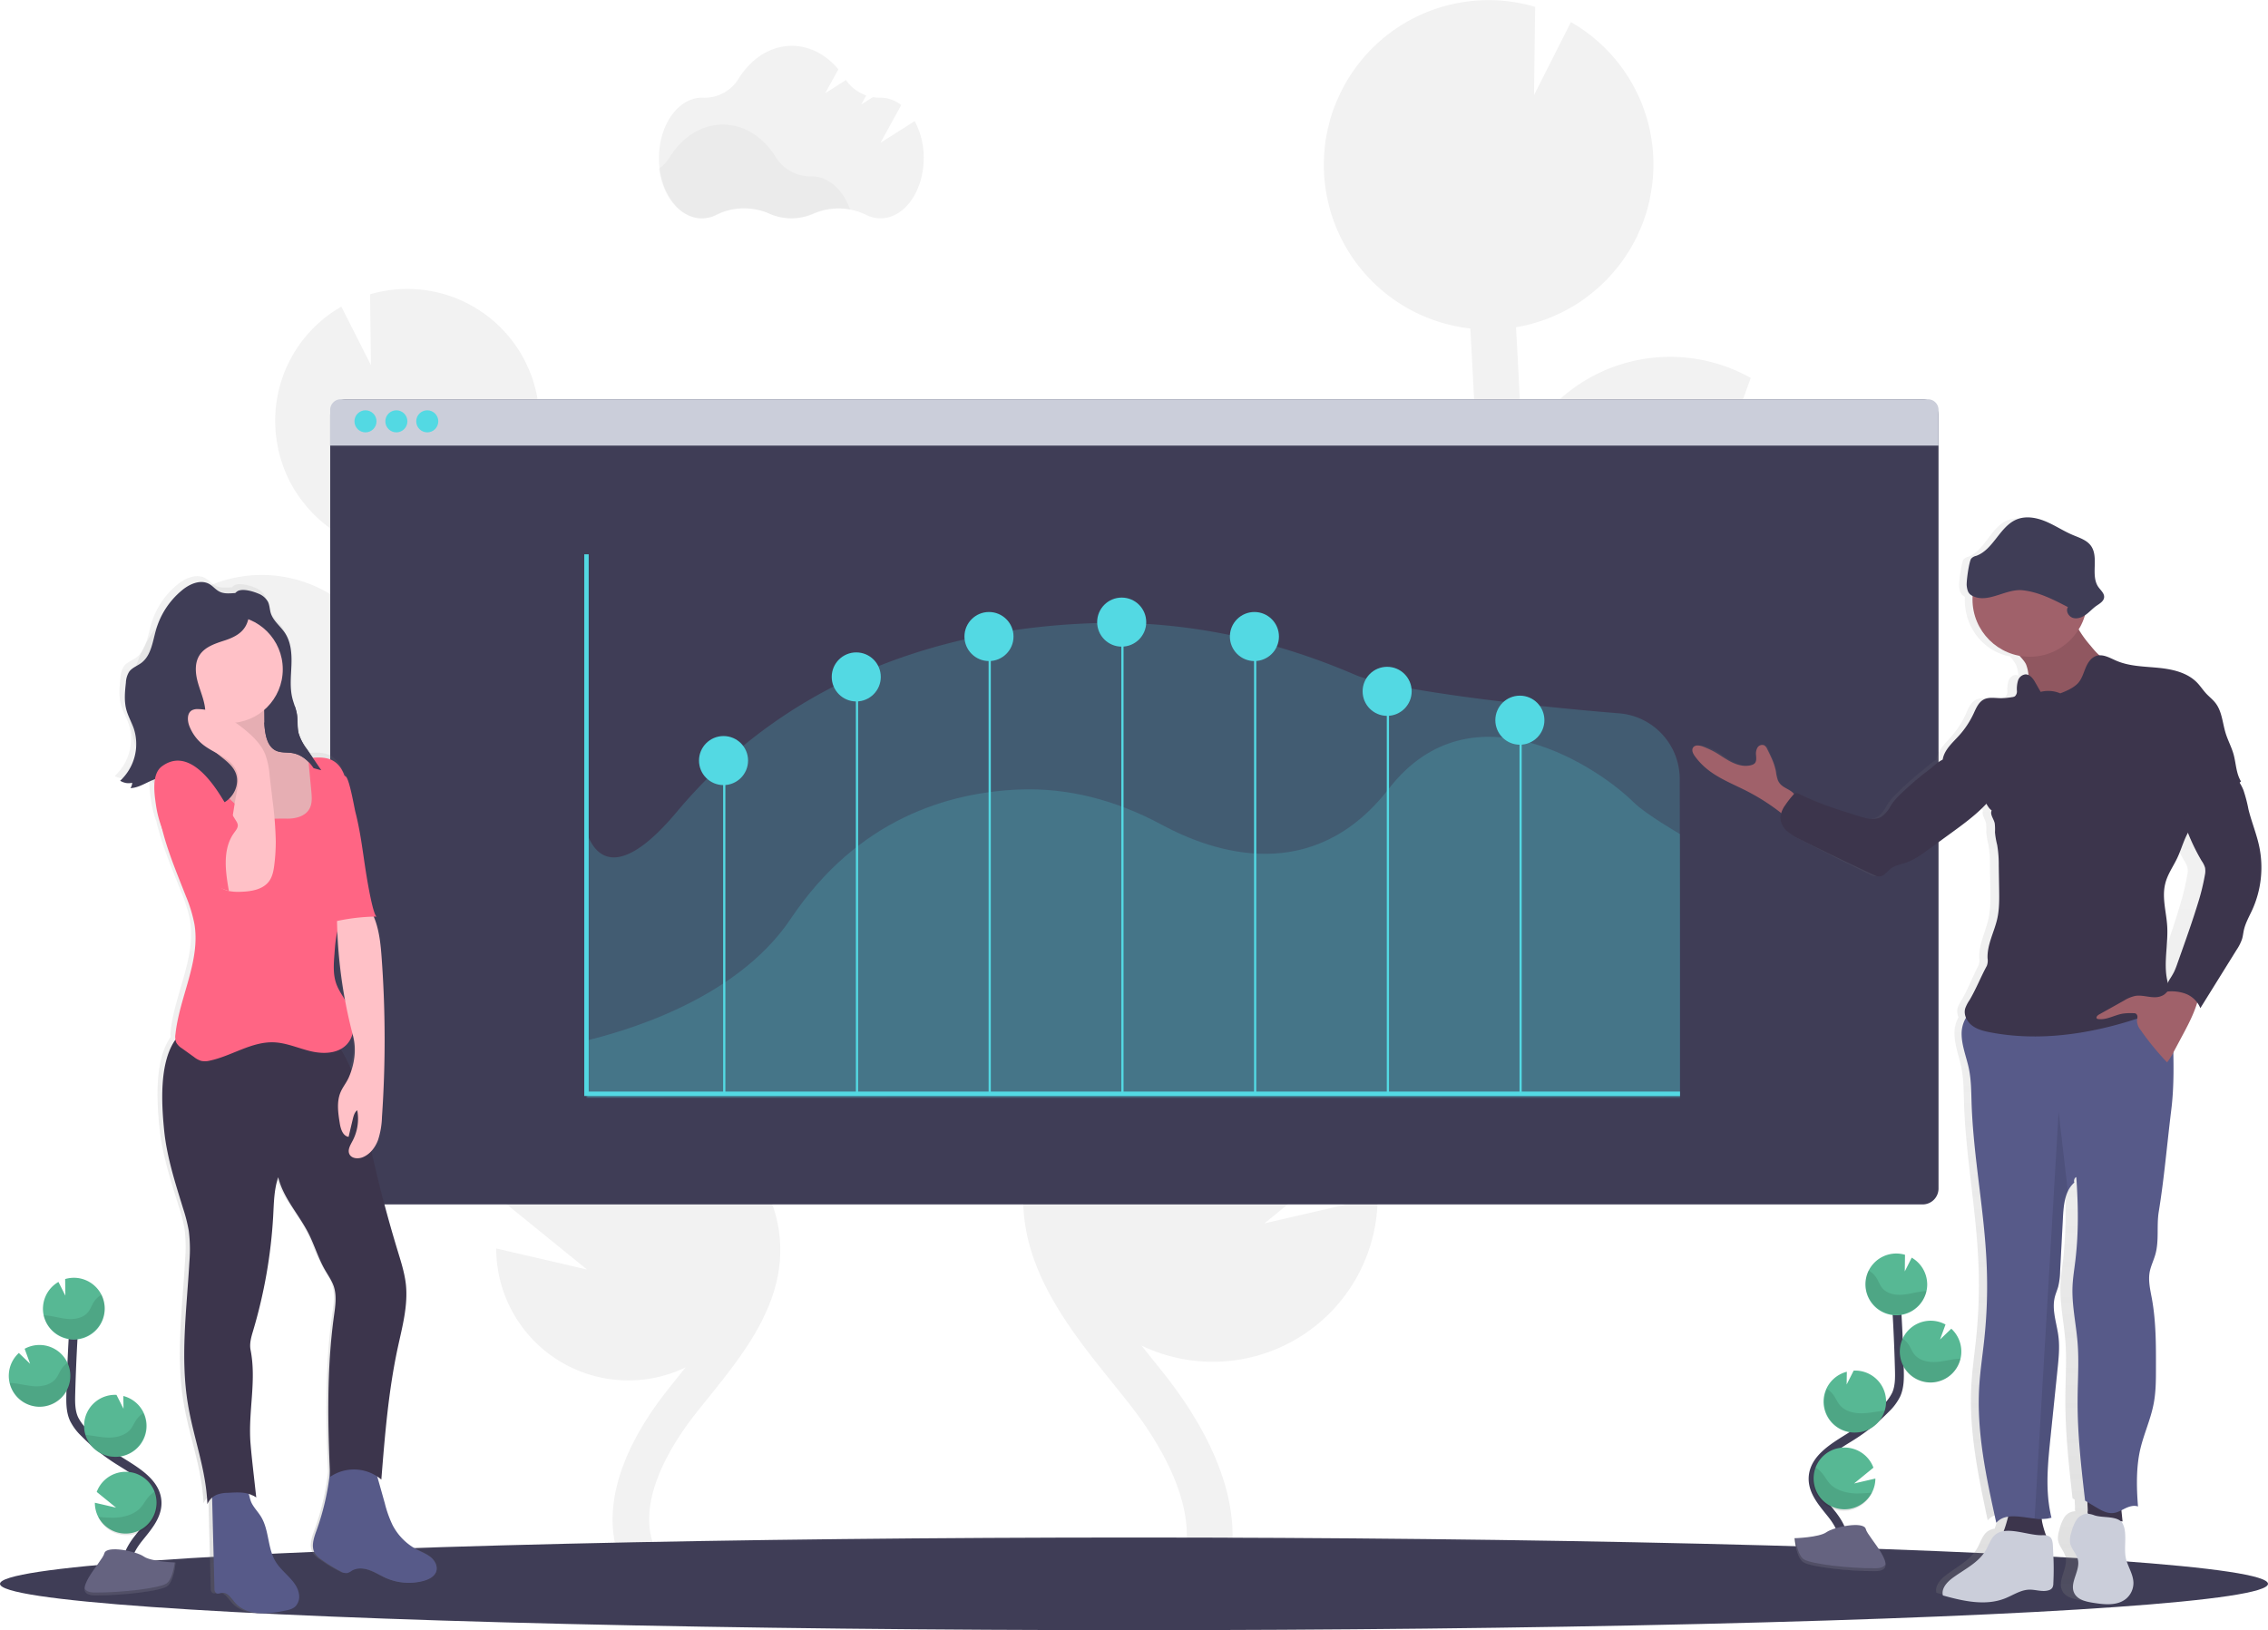 <svg id="fb8df35c-97a2-484c-ac16-3c830d03619c" data-name="Layer 1" xmlns="http://www.w3.org/2000/svg" xmlns:xlink="http://www.w3.org/1999/xlink" width="1028" height="739" viewBox="0 0 1028 739"><defs><linearGradient id="abc71e73-d4d0-48d8-8443-969b5fcd59ae" x1="210.01" y1="811.87" x2="210.01" y2="341.61" gradientTransform="matrix(-1, 0, 0, 1, 421, 0)" gradientUnits="userSpaceOnUse"><stop offset="0" stop-color="gray" stop-opacity="0.25"/><stop offset="0.54" stop-color="gray" stop-opacity="0.12"/><stop offset="1" stop-color="gray" stop-opacity="0.1"/></linearGradient><linearGradient id="bdd0ebe0-6a5f-4260-a4c1-52643e5fb488" x1="978.5" y1="806.5" x2="978.5" y2="315.5" gradientTransform="matrix(1, 0, 0, 1, 0, 0)" xlink:href="#abc71e73-d4d0-48d8-8443-969b5fcd59ae"/></defs><title>growth analytics</title><path d="M500.59,135.41l-15.52,9.85,9.42-17.14a15.35,15.35,0,0,0-9.38-3.35h-.25a18.09,18.09,0,0,1-3.22-.23l-5.26,3.33,2.25-4.1a18.72,18.72,0,0,1-9.2-7l-9.41,6L466,111.94c-5.5-6.6-12.92-10.66-21.09-10.66-9.79,0-18.51,5.83-24.14,14.9a18,18,0,0,1-16,8.6h-.52c-10.81,0-19.57,12.26-19.57,27.37s8.76,27.37,19.57,27.37a14.71,14.71,0,0,0,6.81-1.7c7.05-3.67,16.31-3.74,23.69-.47a24.71,24.71,0,0,0,20.14,0,28.27,28.27,0,0,1,23.47.45,14.72,14.72,0,0,0,6.75,1.67c10.81,0,19.57-12.25,19.57-27.37A34.77,34.77,0,0,0,500.59,135.41Z" transform="translate(-86 -80.5)" fill="#f2f2f2"/><path d="M471.34,175.46a28.9,28.9,0,0,0-16.77,1.83,24.69,24.69,0,0,1-20.13,0,28.25,28.25,0,0,0-23.69.46,14.6,14.6,0,0,1-6.81,1.71c-9.61,0-17.59-9.67-19.26-22.43a18.43,18.43,0,0,0,4.8-5.18c5.63-9.07,14.35-14.89,24.14-14.89s18.41,5.75,24,14.73a18.52,18.52,0,0,0,15.95,8.76h.25C461.5,160.4,468.12,166.53,471.34,175.46Z" transform="translate(-86 -80.5)" opacity="0.03"/><path d="M368.13,561.77l-6.29-3.91c-.6-.37-1.19-.77-1.79-1.15a59.86,59.86,0,0,0,6.05-116.62l.31,24.66-13.55-26.83h-.17a59.87,59.87,0,0,0-62.58,57c-.06,1.15,0,2.27,0,3.4-4.71-5.38-9-11.15-11.83-17.47-5.73-12.79-5.84-27.28-5.39-44.9.9-34.9,2.41-70.08,4.37-105.14a59.85,59.85,0,0,0,53.16-56.64c.08-1.83.05-3.63,0-5.43,0-.45,0-.89-.07-1.34-.12-1.74-.28-3.46-.55-5.16,0-.28-.1-.55-.15-.82-.24-1.44-.54-2.86-.88-4.26-.13-.53-.26-1.05-.4-1.57-.42-1.53-.88-3-1.42-4.52-.18-.49-.39-1-.58-1.46-.42-1.09-.88-2.17-1.37-3.23-.26-.56-.51-1.12-.78-1.67-.08-.14-.13-.29-.21-.43l0,0a59.84,59.84,0,0,0-70.28-30.36l.4,32.1-13.4-26.52A59.57,59.57,0,0,0,212.12,284h-.06c.09.43.22.84.32,1.26.19.79.39,1.57.61,2.35.28,1,.6,2,.93,3,.25.74.49,1.47.77,2.2.41,1.06.87,2.09,1.33,3.12.27.6.51,1.22.8,1.81q1.14,2.32,2.48,4.53c.31.52.66,1,1,1.51.64,1,1.28,2,2,2.93.43.59.89,1.16,1.34,1.73.66.83,1.33,1.65,2,2.44.49.57,1,1.12,1.51,1.66.74.78,1.49,1.53,2.27,2.26.52.49,1,1,1.57,1.46.88.79,1.8,1.53,2.73,2.26.47.37.93.75,1.41,1.11,1.42,1,2.88,2,4.39,3,.28.17.59.31.87.48,1.27.74,2.55,1.45,3.87,2.09.57.28,1.15.53,1.73.79,1.08.48,2.17.95,3.29,1.38l2,.7c1.1.37,2.22.72,3.35,1,.66.18,1.33.37,2,.53,1.22.29,2.47.53,3.73.75l.24.05q-1.23,22.19-2.2,44.39a59.83,59.83,0,0,0-83.07-26l10.58,29-21.77-20.9a59.66,59.66,0,0,0-19.34,41.34,58.5,58.5,0,0,0,1.52,16.49A59.84,59.84,0,0,0,256.36,431c0,1.5-.1,3-.14,4.51-.4,15.54-.9,34.88,6.85,52.15,5.25,11.7,13.69,21.21,22,29.73,5.43,5.54,11.06,10.91,16.83,16.1a60.09,60.09,0,0,0,21.62,18c9.48,7.3,19.3,14.17,29.45,20.51l6.34,3.94c5.7,3.53,11.54,7.16,17.26,10.93-1-.1-2-.21-3-.26a59.89,59.89,0,0,0-58.94,39L352.05,656l-41.14-9.54a59.89,59.89,0,0,0,85.82,53.92L394,703.83q-2.76,3.43-5.45,6.82c-24.34,30.83-31.11,60.09-19.06,82.4l14.66-7.91C372.37,763.42,390,735.62,401.57,721q2.64-3.33,5.36-6.7c15.55-19.32,33.17-41.22,32.74-68.08C439,605.71,399.71,581.35,368.13,561.77Z" transform="translate(-86 -80.5)" fill="#f2f2f2"/><path d="M639.07,517.51l7.84-4.88c.75-.47,1.48-1,2.23-1.44a74.69,74.69,0,0,1-61.95-70.11,74,74,0,0,1,6.45-34,74.8,74.8,0,0,1,48-41.38l-.39,30.77L658.12,363l.2,0a74.7,74.7,0,0,1,78.09,71.13c.07,1.43,0,2.83,0,4.24,5.89-6.71,11.23-13.91,14.76-21.79,7.16-16,7.3-34,6.73-56-1.12-43.55-3-87.43-5.45-131.17a74.66,74.66,0,0,1-66.32-70.67c-.1-2.28-.07-4.53,0-6.77q0-.84.09-1.68c.14-2.17.35-4.32.67-6.43.05-.35.13-.69.19-1q.46-2.7,1.11-5.32c.16-.65.32-1.31.49-2,.53-1.9,1.1-3.79,1.77-5.63.22-.62.48-1.21.72-1.82.54-1.37,1.11-2.71,1.72-4,.32-.69.63-1.39,1-2.08.08-.17.16-.36.25-.53l0,0a74.6,74.6,0,0,1,87.68-37.87l-.5,40,16.72-33.08A74.27,74.27,0,0,1,833.7,171h.08c-.11.53-.28,1-.4,1.57-.24,1-.49,2-.76,2.93-.35,1.25-.75,2.47-1.16,3.69-.31.92-.61,1.84-1,2.75-.51,1.32-1.08,2.61-1.66,3.89-.34.75-.64,1.52-1,2.26-1,1.93-2,3.82-3.09,5.65-.38.65-.82,1.26-1.23,1.89-.8,1.24-1.61,2.46-2.48,3.65-.54.74-1.11,1.44-1.67,2.16-.82,1-1.65,2.06-2.53,3.05q-.92,1-1.89,2.07c-.91,1-1.86,1.9-2.82,2.82-.65.61-1.29,1.23-2,1.82-1.11,1-2.25,1.9-3.42,2.81-.58.46-1.15.95-1.75,1.39-1.77,1.3-3.59,2.54-5.48,3.69-.35.21-.73.39-1.09.6q-2.35,1.4-4.82,2.61c-.71.35-1.44.65-2.16,1-1.35.61-2.71,1.19-4.1,1.72-.82.31-1.64.6-2.46.88-1.38.47-2.77.89-4.18,1.28-.83.23-1.66.46-2.51.67-1.53.36-3.08.66-4.65.93l-.31.06q1.56,27.69,2.75,55.39a74.62,74.62,0,0,1,103.64-32.4L866.44,288l27.15-26.07a74.4,74.4,0,0,1,24.13,51.57A72.94,72.94,0,0,1,915.83,334a74.66,74.66,0,0,1-137.32,20.34c0,1.87.13,3.76.18,5.63.5,19.39,1.12,43.52-8.54,65.06-6.55,14.61-17.09,26.46-27.51,37.09q-10.17,10.38-21,20.09a74.94,74.94,0,0,1-27,22.43c-11.83,9.11-24.08,17.68-36.74,25.6L650,535.17c-7.11,4.4-14.39,8.93-21.54,13.63,1.26-.12,2.5-.26,3.78-.32a74.72,74.72,0,0,1,73.53,48.62l-46.66,38,51.33-11.89a74.73,74.73,0,0,1-107.08,67.26c1.16,1.44,2.31,2.88,3.47,4.31,2.29,2.85,4.58,5.69,6.81,8.51,30.36,38.45,38.81,75,23.77,102.8l-18.28-9.87c14.63-27.1-7.38-61.78-21.81-80-2.19-2.77-4.43-5.56-6.68-8.36-19.4-24.1-41.39-51.42-40.85-84.93C550.62,572.32,599.66,541.93,639.07,517.51Z" transform="translate(-86 -80.5)" fill="#f2f2f2"/><path d="M964.66,268.71V619.29a7.21,7.21,0,0,1-7.21,7.21H242.86a7.2,7.2,0,0,1-7.2-7.21V268.71a7.2,7.2,0,0,1,7.2-7.21H957.45A7.21,7.21,0,0,1,964.66,268.71Z" transform="translate(-86 -80.5)" fill="#3f3d56"/><path d="M964.66,266.31V282.5h-729V266.31a4.81,4.81,0,0,1,4.81-4.81H959.85A4.81,4.81,0,0,1,964.66,266.31Z" transform="translate(-86 -80.5)" fill="#cbceda"/><circle cx="165.66" cy="191" r="5" fill="#53d9e3"/><circle cx="179.66" cy="191" r="5" fill="#53d9e3"/><circle cx="193.66" cy="191" r="5" fill="#53d9e3"/><path d="M847.48,517.47v60.18l-495.2.27-.45-120.3c5.23,15.41,18.14,18.18,40.87-9,55.55-66.34,131.06-83.8,189.51-85.63,40-1.26,79.91,7,118,23.41,15.82,6.83,78.34,14.18,119.6,17.46a29.9,29.9,0,0,1,27.55,29.74Z" transform="translate(-86 -80.5)" fill="#53d9e3" opacity="0.2"/><path d="M847.48,458.62v119.6H351.83v-26C366,548.65,419,534.92,444.41,497c30.4-45.4,71.72-57.34,103.69-58.59,21.91-.87,43.72,4.76,64.54,16,23.42,12.64,68.57,27.89,102.87-16.38,37.94-48.95,96.22-8.61,111,6.22C831.79,449.49,847.48,458.62,847.48,458.62Z" transform="translate(-86 -80.5)" fill="#53d9e3" opacity="0.2"/><polyline points="265.83 251.28 265.83 495.84 761.48 495.84" fill="none" stroke="#53d9e3" stroke-miterlimit="10" stroke-width="2"/><line x1="328.28" y1="495.84" x2="328.28" y2="346.75" fill="none" stroke="#53d9e3" stroke-miterlimit="10"/><line x1="388.44" y1="495.84" x2="388.44" y2="306.87" fill="none" stroke="#53d9e3" stroke-miterlimit="10"/><line x1="448.6" y1="495.84" x2="448.6" y2="287.9" fill="none" stroke="#53d9e3" stroke-miterlimit="10"/><line x1="508.76" y1="495.84" x2="508.76" y2="282.02" fill="none" stroke="#53d9e3" stroke-miterlimit="10"/><line x1="568.92" y1="495.84" x2="568.92" y2="288.56" fill="none" stroke="#53d9e3" stroke-miterlimit="10"/><line x1="629.08" y1="495.84" x2="629.08" y2="312.75" fill="none" stroke="#53d9e3" stroke-miterlimit="10"/><line x1="689.24" y1="495.84" x2="689.24" y2="325.17" fill="none" stroke="#53d9e3" stroke-miterlimit="10"/><circle cx="327.95" cy="344.79" r="11.12" fill="#53d9e3"/><circle cx="388.11" cy="306.87" r="11.12" fill="#53d9e3"/><circle cx="448.27" cy="288.56" r="11.12" fill="#53d9e3"/><circle cx="508.42" cy="282.02" r="11.12" fill="#53d9e3"/><circle cx="568.58" cy="288.56" r="11.12" fill="#53d9e3"/><circle cx="628.74" cy="313.4" r="11.12" fill="#53d9e3"/><circle cx="688.9" cy="326.48" r="11.12" fill="#53d9e3"/><ellipse cx="514" cy="718" rx="514" ry="21" fill="#3f3d56"/><path d="M143.54,433.22a4.67,4.67,0,0,1-.81,2.42c4-.12,7.55-2.75,11.24-4-.66,3.88,0,8.48.5,11.78a49.16,49.16,0,0,0,2.38,9.39c2.53,10.87,7.14,21.56,11.27,32a64.31,64.31,0,0,1,4,12.87c2.81,16.85-6.91,33.15-8.75,50.12a9.51,9.51,0,0,0,0,2.82,3.59,3.59,0,0,0-.44.57c-6.79,10.42-5.91,27.86-4.69,40.2s5.13,24.24,8.82,36.09a70.67,70.67,0,0,1,2.57,10,66.43,66.43,0,0,1,.28,14c-1.22,21.71-4.28,43.61-.67,65,2.63,15.59,8.37,29.77,9,45.56a7.67,7.67,0,0,1,2.2-3l1.08,41.47a2.41,2.41,0,0,0,.78,2.1c.77.49,1.77,0,2.68-.13,2.64-.32,4.33,2.55,6.08,4.54,2.63,3,6.68,4.42,10.65,4.73a46.83,46.83,0,0,0,11.9-1.08c1.83-.33,3.77-.71,5.14-2a6.37,6.37,0,0,0,1.74-5.49c-.78-6.11-7.36-9.59-10.67-14.8-3.91-6.16-3-14.41-6.82-20.64-1.31-2.13-3.12-3.93-4.29-6.14a24.5,24.5,0,0,1-1.39-4.22,12.27,12.27,0,0,1,3.34,1.59c-.36-3.24-.73-6.49-1.09-9.74l-.16-1.4c-.49-4.39-1-8.77-1.36-13.17-1.23-14.48,2.88-28.67,0-42.92-.6-3,.36-6.13,1.25-9.08A226.28,226.28,0,0,0,208.49,631c.36-6.18.35-12.14,2.33-18,2.32,9.45,9.49,16.9,14,25.57,2.78,5.4,4.51,11.3,7.54,16.56,1.46,2.56,3.24,5,4.17,7.78,1.44,4.35.68,9.07,0,13.61-3.25,23.5-2.87,47.42-1.83,71.12a112.68,112.68,0,0,1-6.21,26.55c-1.24,3.38-2.59,7.32-.67,10.37a10.69,10.69,0,0,0,3,2.8,70.6,70.6,0,0,0,8.94,5.41,4.62,4.62,0,0,0,3.13.72,7.19,7.19,0,0,0,1.9-1c2.43-1.46,5.57-1.23,8.25-.29s5.1,2.51,7.7,3.64A26.28,26.28,0,0,0,278,797.06c2.42-.67,5-1.95,5.75-4.32s-.63-4.87-2.54-6.43-4.27-2.4-6.46-3.54a26.52,26.52,0,0,1-11.23-11.21,52.07,52.07,0,0,1-3.54-9.87q-1.74-6.12-3.47-12.24a17.25,17.25,0,0,1,1.88,1.43c1.63-20.2,3.28-40.46,7.61-60.26,2.07-9.47,4.77-19.06,3.72-28.69-.55-5.06-2.13-9.95-3.63-14.82q-7-22.79-12.26-46.06a15.5,15.5,0,0,0,3-5,36.85,36.85,0,0,0,1.83-10.6,509.92,509.92,0,0,0-.2-73c-.46-6.16-1.18-12.63-3.6-18.23l1.42,0c-1.69,0-4.45-16.78-4.78-18.65-1.13-6.48-1.92-13-3.09-19.47-.57-3.15-1.21-6.3-2-9.4-.54-2.06-2.7-14.85-4.42-16.28a2.14,2.14,0,0,0-.62-.36,12.22,12.22,0,0,0-5.31-6.9c-2.77-1.56-6.07-1.61-9.3-1.36q-1.37-2-2.74-3.95a23.11,23.11,0,0,1-3.79-7.19,17.58,17.58,0,0,1-.46-3.32c0-.75-.05-1.5-.08-2.25,0-.38,0-.75,0-1.13a18.53,18.53,0,0,0-.24-2.23v0c-.1-.61-.25-1.2-.41-1.8-.07-.25-.16-.51-.24-.76-.46-1.51-1-3-1.4-4.52-1.23-4.91-.61-10.06-.42-15.12s-.14-10.42-3-14.64c-2.09-3.1-5.44-5.45-6.56-9-.53-1.69-.5-3.55-1.28-5.15a8.54,8.54,0,0,0-4.56-3.82c-2.26-1-6.8-2.32-9.23-1.15a3.59,3.59,0,0,0-1.18.94c-2.57.13-5.16.48-7.42-.65-1.74-.87-3-2.52-4.69-3.47-4-2.24-9.1,0-12.66,2.92a36.5,36.5,0,0,0-11.87,17.88c-1.58,5.41-2.22,11.73-6.75,15.14-1.88,1.41-4.3,2.19-5.67,4.08a10.39,10.39,0,0,0-1.5,5.09c-.47,4.1-.86,8.32.23,12.3.82,3,2.43,5.68,3.43,8.6A22.65,22.65,0,0,1,138,432.27,7.47,7.47,0,0,0,143.54,433.22ZM239.7,554.55a10.76,10.76,0,0,0,5.39-7.17c.11.39.2.78.3,1.17a27.77,27.77,0,0,1-.75,15.78A56.76,56.76,0,0,0,239.7,554.55Zm2-22.14a41.17,41.17,0,0,1-4.2-7.63c-1.54-4.32-1.19-9-.82-13.62a64.26,64.26,0,0,1,1.44-10.36A220.84,220.84,0,0,0,241.73,532.41Z" transform="translate(-86 -80.5)" fill="url(#abc71e73-d4d0-48d8-8443-969b5fcd59ae)"/><path d="M203,349.56a8.43,8.43,0,0,1,4.48,3.79c.76,1.59.74,3.44,1.26,5.12,1.1,3.54,4.4,5.88,6.44,9,2.78,4.19,3.11,9.53,2.92,14.55s-.79,10.15.42,15c.59,2.37,1.61,4.64,2,7.05.5,2.94.08,6,.81,8.89a22.91,22.91,0,0,0,3.73,7.14l6.51,9.52A73.79,73.79,0,0,1,223,427a15.33,15.33,0,0,0,4.64,7l-4.71-5.7a13.3,13.3,0,0,0-3.5-3.32c-1.73-1-3.77-1.14-5.71-1.53-3.74-.76-7.47-2.67-9.3-6-2.43-4.48-.88-10.1-2.23-15-1-3.58-3.46-6.53-5.16-9.84-3.84-7.47-3.61-16.29-4.81-24.62-.51-3.53-1.3-7-1.32-10.62,0-2.63.26-7.65,3-9C196.31,347.25,200.77,348.61,203,349.56Z" transform="translate(-86 -80.5)" fill="#3f3d56"/><path d="M255.42,744.21l5,17.77a51.76,51.76,0,0,0,3.48,9.81,26.11,26.11,0,0,0,11,11.15c2.15,1.13,4.48,2,6.35,3.52s3.21,4.07,2.49,6.39-3.27,3.63-5.65,4.3a25.62,25.62,0,0,1-17-1.23c-2.55-1.13-4.93-2.69-7.56-3.62s-5.73-1.17-8.11.29a7.11,7.11,0,0,1-1.87,1,4.46,4.46,0,0,1-3.08-.71,68.68,68.68,0,0,1-8.79-5.38,10.39,10.39,0,0,1-2.9-2.78c-1.9-3-.56-7,.65-10.31a113.11,113.11,0,0,0,6.23-27.49,2.89,2.89,0,0,1,.91-2.23,2.82,2.82,0,0,1,1.44-.32l21.36-1" transform="translate(-86 -80.5)" fill="#575a89"/><path d="M200.12,762c1.15,2.19,2.94,4,4.22,6.11,3.75,6.19,2.86,14.39,6.71,20.51,3.25,5.18,9.72,8.65,10.49,14.72a6.38,6.38,0,0,1-1.71,5.45c-1.35,1.25-3.26,1.62-5.06,1.94a45.22,45.22,0,0,1-11.69,1.08c-3.91-.31-7.89-1.75-10.47-4.71-1.73-2-3.38-4.83-6-4.5-.9.11-1.88.61-2.64.12a2.42,2.42,0,0,1-.76-2.08l-1.18-45.47c3.78-.41,10.33-1.91,14-.61C199.19,755.67,198.68,759.23,200.12,762Z" transform="translate(-86 -80.5)" fill="#575a89"/><path d="M237.44,551.81c9.22,11.47,11.95,26.66,14.91,41.08q5.72,27.9,14.06,55.18c1.48,4.84,3,9.7,3.57,14.73,1,9.58-1.62,19.11-3.66,28.52-4.25,19.69-5.87,39.83-7.47,59.91A19.14,19.14,0,0,0,235.63,750c-1.08-24.21-1.57-48.67,1.71-72.69.62-4.51,1.37-9.2,0-13.52-.92-2.78-2.66-5.19-4.11-7.73-3-5.24-4.68-11.1-7.41-16.47-4.39-8.62-11.44-16-13.72-25.42-1.95,5.84-1.94,11.76-2.29,17.9a227.33,227.33,0,0,1-9,51.42c-.88,2.94-1.82,6-1.23,9,2.8,14.18-1.24,28.28,0,42.68.36,4.37.85,8.73,1.33,13.09l.16,1.4,1.08,9.68c-4-2.73-8.23-2.34-13.06-2.09a14.06,14.06,0,0,0-4.78.84A7.79,7.79,0,0,0,180,762.4c-.58-15.7-6.23-29.8-8.81-45.29-3.55-21.32-.55-43.1.66-64.68a67,67,0,0,0-.28-13.95,71.82,71.82,0,0,0-2.53-10c-3.62-11.78-7.47-23.61-8.67-35.88s-2.06-29.6,4.61-40c2.06-3.2,7.13-1.76,10.33-3.84a26.05,26.05,0,0,1,8.2-3.36C201,541.34,219.56,550.27,237.44,551.81Z" transform="translate(-86 -80.5)" fill="#3c354c"/><path d="M205.87,409.47c.39,4.37,1.31,9.52,5.29,11.36,2.26,1,4.88.65,7.32,1.05,4.62.75,8.42,4.3,10.56,8.46s2.88,8.89,3.38,13.54c.62,5.83.82,12.15-2.38,17.06-2.58,4-7,6.39-11.64,7.62a32.45,32.45,0,0,1-27.11-5,60.77,60.77,0,0,1-10-9.86c-6.64-7.73-13.33-16.2-14.69-26.3-.16-1.15-.15-2.54.79-3.22a3.47,3.47,0,0,1,2.14-.42l6.37.11c1.61,0,3.43,0,4.53-1.21s1-2.75,1-4.23L181,399.94a2.66,2.66,0,0,1,.43-1.87,2.43,2.43,0,0,1,1.46-.63c3.51-.59,7.18,0,10.61-.95,3.27-.9,8.4-4.65,10.8-.8C206.3,399,205.54,405.74,205.87,409.47Z" transform="translate(-86 -80.5)" fill="#ffc1c7"/><path d="M205.87,409.47c.39,4.37,1.31,9.52,5.29,11.36,2.26,1,4.88.65,7.32,1.05,4.62.75,8.42,4.3,10.56,8.46s2.88,8.89,3.38,13.54c.62,5.83.82,12.15-2.38,17.06-2.58,4-7,6.39-11.64,7.62a32.45,32.45,0,0,1-27.11-5,60.77,60.77,0,0,1-10-9.86c-6.64-7.73-13.33-16.2-14.69-26.3-.16-1.15-.15-2.54.79-3.22a3.47,3.47,0,0,1,2.14-.42l6.37.11c1.61,0,3.43,0,4.53-1.21s1-2.75,1-4.23L181,399.94a2.66,2.66,0,0,1,.43-1.87,2.43,2.43,0,0,1,1.46-.63c3.51-.59,7.18,0,10.61-.95,3.27-.9,8.4-4.65,10.8-.8C206.3,399,205.54,405.74,205.87,409.47Z" transform="translate(-86 -80.5)" opacity="0.1"/><circle cx="103.84" cy="303.43" r="24.33" fill="#ffc1c7"/><path d="M216,451.61c3.93.07,8.37-1,10.27-4.48,1.3-2.36,1.09-5.23.84-7.91l-1.41-15c3.82-.4,7.93-.74,11.26,1.15,4.43,2.51,6,8.07,6.52,13.13.93,9.5-.58,19.09-.06,28.62.44,8,2.29,16.26-.07,23.93-1,3.2-2.66,6.15-3.74,9.32-1.35,4-1.7,8.3-2,12.53-.37,4.54-.72,9.24.8,13.54,1.27,3.6,3.75,6.63,5.52,10,2.9,5.58,3.52,13.1-.84,17.63-4,4.14-10.58,4.31-16.17,3s-11-3.81-16.7-4.05c-10.12-.43-19.14,6.14-29,8.27a9,9,0,0,1-4.05.14,10,10,0,0,1-3.26-1.78l-5.42-3.9a7.47,7.47,0,0,1-2.62-2.65,7.18,7.18,0,0,1-.34-3.8c1.82-16.88,11.37-33.08,8.61-49.83a64.35,64.35,0,0,0-3.92-12.8c-6.87-17.58-15.11-35.84-12.44-54.53.58-4.14,1.8-8.37,4.65-11.43s7.67-4.58,11.36-2.62,5,6.32,6.63,10.11a46.6,46.6,0,0,0,14.48,18.68c2.68,2.06,5.93,4.69,9.44,4.78C208,451.79,212,451.53,216,451.61Z" transform="translate(-86 -80.5)" fill="#ff6584"/><path d="M251.24,489.41c5.9,6.55,7.06,16,7.71,24.78a509.62,509.62,0,0,1,.19,72.58,37.16,37.16,0,0,1-1.79,10.55c-1.26,3.35-3.62,6.45-6.94,7.79-2.13.86-5.1.63-6.06-1.46-.88-1.91.43-4,1.42-5.9a21.41,21.41,0,0,0,2.16-13.94c-1.21.88-1.64,2.47-2,3.93L244,595.86c-2.61-.38-3.59-3.57-4-6.17-.76-4.72-1.49-9.75.4-14.14,1-2.34,2.7-4.33,3.71-6.67,2.55-5.88,3.55-12.6,1.91-18.8a220.29,220.29,0,0,1-7.16-64.2A27.36,27.36,0,0,0,251.24,489.41Z" transform="translate(-86 -80.5)" fill="#ffc1c7"/><path d="M256.81,496a89.81,89.81,0,0,0-21.52,2.84c-.93-4.58-.48-9.32,0-14l3.1-32c.23-2.37-.21-24.14,4.38-20.29,1.69,1.42,3.82,14.14,4.35,16.19.8,3.08,1.43,6.2,2,9.34,1.15,6.43,1.93,12.92,3,19.36C252.43,479.35,255.15,496,256.81,496Z" transform="translate(-86 -80.5)" fill="#ff6584"/><path d="M199.12,353a4.31,4.31,0,0,0-.5-2.19,3.67,3.67,0,0,0-2.61-1.37c-3.52-.55-7.37.87-10.54-.74-1.72-.87-2.94-2.5-4.61-3.45-4-2.23-9,0-12.45,2.91a36.27,36.27,0,0,0-11.66,17.76c-1.56,5.38-2.19,11.67-6.64,15.06-1.85,1.4-4.23,2.18-5.58,4.06a10.35,10.35,0,0,0-1.47,5c-.46,4.08-.85,8.28.22,12.24.81,3,2.39,5.64,3.38,8.54a22.69,22.69,0,0,1-6.19,23.61,7.3,7.3,0,0,0,5.45.94,4.79,4.79,0,0,1-.79,2.41c5.69-.18,10.64-5.73,16.21-4.52,4.26.92,6.63,5.31,9.8,8.3,4.09,3.84,10.44,5.45,15.57,3.17s8.25-8.76,6.07-13.94c-2.48-5.89-10.13-8.22-12.78-14-2.05-4.5-.53-9.77-1-14.7-.37-4.23-2.2-8.18-3.34-12.28s-1.51-8.78.81-12.34c2.46-3.79,7.17-5.26,11.46-6.66C197.62,367.66,199.48,362.78,199.12,353Z" transform="translate(-86 -80.5)" fill="#3f3d56"/><path d="M193.14,440.47c.69-3.4,1.38-7,.15-10.26-2.27-6-9.72-7.93-14.87-11.82a20.16,20.16,0,0,1-6.62-8.82c-.93-2.46-1.06-5.84,1.24-7.1a5.61,5.61,0,0,1,2.87-.51c8,.19,15.39,4.55,21.54,9.72,3.58,3,7,6.44,8.76,10.76a35.24,35.24,0,0,1,2,9.67L209.5,443A171.8,171.8,0,0,1,211,461.85a84.49,84.49,0,0,1-.68,10.79c-.32,2.54-.8,5.17-2.29,7.25-2.77,3.88-8.12,4.75-12.89,4.88a22.57,22.57,0,0,1-5.39-.34c-7.93-1.72-13.95-12.83-7.94-19.69,2.55-2.91,6.37-3,7.83-7C191.52,452.43,192,446,193.14,440.47Z" transform="translate(-86 -80.5)" fill="#ffc1c7"/><path d="M186.69,442.38,193,452.61a4.69,4.69,0,0,1,.77,1.76c.17,1.33-.82,2.51-1.61,3.6-5.4,7.36-4,17.5-2.4,26.48a48,48,0,0,1-33.05-38.92c-.79-5.35-2.06-14.16,2.69-17.64C170.79,419.49,181.33,433.61,186.69,442.38Z" transform="translate(-86 -80.5)" fill="#ff6584"/><path d="M218.48,421.88c-2.44-.4-5.06,0-7.32-1.05-4-1.84-4.9-7-5.29-11.36,0-.41-.05-.85-.07-1.32a36,36,0,0,1,4.63-4,22.76,22.76,0,0,1,4.73-2.09l4.42-1.55a25,25,0,0,1,1,3.59c.5,2.94.08,6,.81,8.89a22.91,22.91,0,0,0,3.73,7.14l6.51,9.52q-1.77-.42-3.51-.93C225.85,425.27,222.48,422.53,218.48,421.88Z" transform="translate(-86 -80.5)" fill="#3f3d56"/><path d="M1101,464c-1.16-5.63-3.33-11-4.64-16.58a69.07,69.07,0,0,0-2.17-8.61,20.53,20.53,0,0,0-1.73-3.52l.62-.58c-2.06-3.48-2.14-7.84-3.11-11.8-.84-3.41-2.51-6.53-3.52-9.89-1.4-4.66-1.59-9.92-4.48-13.77-1.14-1.52-2.63-2.71-3.9-4.12-1.46-1.61-2.61-3.5-4.09-5.08-4.3-4.58-10.78-6-16.91-6.66s-12.47-.65-18.12-3.2c-2.37-1.07-4.87-2.6-7.35-2.42a35.37,35.37,0,0,1-3.83-4.35,59.22,59.22,0,0,1-5.12-7.25,26.69,26.69,0,0,0,2.74-6.44l.41-.29c1.61-1.22,3-2.81,4.58-4,1.39-1,3.18-2.05,3.33-3.83s-1.46-3.14-2.46-4.61c-3.61-5.27.38-13.52-3.32-18.73-1.85-2.61-5.08-3.6-8-4.87-4-1.76-7.57-4.29-11.54-6s-8.56-2.64-12.56-1c-7.48,3.1-10.17,13.75-17.77,16.53a3.73,3.73,0,0,0-2.11,1.25c-.93,1.52-2.16,10.47-1.94,12.32.29,2.45.88,3.66,2.57,4.52,0,.52,0,1.05,0,1.58,0,12.73,8.82,23.3,20.45,25.48a17.7,17.7,0,0,1,2.82,3.93,15,15,0,0,1,1,4.75,2.88,2.88,0,0,0-1.34-.28,3.86,3.86,0,0,0-3.17,2.77,13.66,13.66,0,0,0-.49,4.52,3.07,3.07,0,0,1-.88,2.59,2.69,2.69,0,0,1-1.21.38,28.35,28.35,0,0,1-4.68.48c-2.6,0-5.39-.65-7.68.62s-3.33,4-4.43,6.47a40.06,40.06,0,0,1-6.23,9.75c-2.8,3.24-6.28,6.31-7.07,10.6a1.51,1.51,0,0,0,0,.3c-2.19,1-4.43,3.4-6,4.61A114.66,114.66,0,0,0,949,437c-2.81,2.71-6.6,6.07-8.34,9.69a13.63,13.63,0,0,1-3.48,4c-2.85,1.85-6.53.87-9.74-.17-8.9-2.87-17.85-5.77-26.15-10.16a2.05,2.05,0,0,0-1.4-.35,1.53,1.53,0,0,0-.7.46,3.3,3.3,0,0,0-.22-.3c-2.24-2.42-5.76-2.58-7-6.28a21.76,21.76,0,0,1-.73-3.59,39.35,39.35,0,0,0-3.77-10.14,3.78,3.78,0,0,0-1.24-1.66,2.29,2.29,0,0,0-3,.95,5.58,5.58,0,0,0-.64,3.43c.08,1.3.27,2.81-.63,3.74a3.06,3.06,0,0,1-1.28.72c-2.89.94-6.07.1-8.77-1.31s-5.13-3.37-7.8-4.86a40.37,40.37,0,0,0-4.36-2.06c-1.54-.64-3.68-1.06-4.54.41-.69,1.18,0,2.69.8,3.81a30.39,30.39,0,0,0,4.65,5.28c5.2,4.65,11.75,7.24,17.85,10.48a91.07,91.07,0,0,1,15,10,7.74,7.74,0,0,0-.33,1.79,8.5,8.5,0,0,0,2.78,6.27,23.57,23.57,0,0,0,5.77,3.78q15.88,8.25,32,16.07a5.52,5.52,0,0,0,2.23.72c2.18.05,3.57-2.31,5.32-3.67s4-1.74,6.11-2.45c3.75-1.29,7-3.74,10.21-6.16l10.23-7.74c5.15-3.89,10.43-8,14.75-12.8a9.22,9.22,0,0,0,2.28,3c-.84,1.87.91,3.81,1.33,5.83a23.77,23.77,0,0,1,.11,4,36.64,36.64,0,0,0,1,5.77,55.07,55.07,0,0,1,.68,9.35c0,3.49.11,7,.16,10.48.07,4.52.14,9.09-.81,13.5-1.29,6-4.45,11.7-4.2,17.86a6.88,6.88,0,0,1-.33,3.42c-2.61,5-4.67,10.51-7.48,15.43a16.9,16.9,0,0,0-2,3.86,6.55,6.55,0,0,0,.4,4.27,14.52,14.52,0,0,0-1.83,6.51c-.19,5.65,2.08,11,3.17,16.57,1,5.11,1,10.35,1.15,15.56.77,24.38,5.54,48.48,6.53,72.85a236.68,236.68,0,0,1-1,33.68c-.73,7.22-1.81,14.42-2.21,21.68-1.15,20.6,3.15,41,7.42,61.2a8,8,0,0,1,5.08-2.75c-.52,2-1.21,4.6-1.93,6.52a7.57,7.57,0,0,0-2.94,1.06c-2.49,1.59-3.34,4.85-4.79,7.49-3.17,5.75-9.4,8.7-14.51,12.65-2.45,1.89-4.92,4.78-4.15,7.85,8.85,2.57,18.49,4.85,27,1.31,3.46-1.43,6.7-3.8,10.41-3.92,2.82-.09,5.7,1.14,8.4.3a3,3,0,0,0,1.66-1.15,4,4,0,0,0,.44-2,132.83,132.83,0,0,0-.06-14.11c-.23-4,.18-7-3.07-7.56a31.65,31.65,0,0,1-1.79-6.23c0-.39-.09-.8-.14-1.21a14.88,14.88,0,0,0,2.67-.22,13,13,0,0,0,1.61-.38c-.17-.69-.32-1.39-.46-2.08-.28-1.39-.5-2.78-.68-4.17s-.31-2.8-.41-4.2c0-.71-.08-1.41-.11-2.12-.06-1.41-.08-2.82-.07-4.24s0-2.83.1-4.25.14-2.84.24-4.26c.24-3.55.59-7.1.94-10.62q1.53-15.51,3.08-31c.3-3.1.61-6.21.65-9.32a41.47,41.47,0,0,0-.26-5.57c-.53-4.48-1.94-9-2-13.42a18.14,18.14,0,0,1,.08-2.21,15.31,15.31,0,0,1,.37-2.2c.09-.4.21-.8.33-1.19.25-.79.53-1.56.78-2.35.13-.39.25-.79.36-1.19a27,27,0,0,0,.73-5.15c0-.58.07-1.16.1-1.74l1.23-24.38c.2-3.91.53-8.13,2.06-11.62a12.41,12.41,0,0,1,2.83-4.09c-.31-.83,0-2.23.86-2.45a206.49,206.49,0,0,1-.37,37.38c-.44,3.9-1.09,7.77-1.27,11.69-.38,8.64,1.53,17.19,2.2,25.81s0,17.5,0,26.25c-.07,15.05,1.59,30.05,3.24,45l1,.66c0,1.32.15,2.76.13,4a3.63,3.63,0,0,0,.13,1.28l-.42,0a6,6,0,0,0-4.7,3,19.11,19.11,0,0,0-2.13,5.5,11.45,11.45,0,0,0-.6,4.44c.38,2.85,2.8,5,3.44,7.8,1.17,5.07-3.8,10.54-1.54,15.2,1.44,3,5.07,3.83,8.24,4.35,4.84.79,10.35,1.42,14.16-1.79a9.43,9.43,0,0,0,3.25-7.24c0-3.66-2.17-6.92-3.12-10.44-1.34-4.94.66-11.58-1.45-16.14A3.87,3.87,0,0,0,1041,769l.72,0c-.17-1.67-.34-3.35-.52-5l1.68-.86c1.73-.87,3.73-1.53,5.53-.85-.67-8.59-.86-18.08,1.12-26.44,1.54-6.6,4.3-12.86,5.58-19.52,1-5.49,1.07-11.13,1.09-16.72,0-10.38,0-20.83-1.74-31-.7-4.08-1.7-8.26-.94-12.34.5-2.69,1.72-5.17,2.44-7.81,1.68-6.17.45-12.8,1.45-19.13,2.38-15.12,3.64-30.9,5.45-46.09a188.38,188.38,0,0,0,.92-25.92l0-.1,3.59-7c2.57-5,5.18-10.08,6.74-15.45a10.25,10.25,0,0,1,1.29,2.45L1091.18,511a20.71,20.71,0,0,0,2.41-5c.36-1.27.48-2.6.75-3.89.71-3.35,2.41-6.37,3.77-9.49A48.17,48.17,0,0,0,1101,464Zm-23.61,13.16a105,105,0,0,1-3,12.75c-2.08,7.18-4.49,14.24-6.9,21.31l-2.07,6a25.27,25.27,0,0,1-3.18,6.81,14.06,14.06,0,0,0-.85,1.63c-2.14-8,.18-17-.31-25.53-.37-6.45-2.37-13-.87-19.25,1-4.21,3.52-7.83,5.29-11.77,1.65-3.66,2.68-7.65,4.54-11.18,0,.07,0,.13.07.19a91.84,91.84,0,0,0,5.93,12.61,10.25,10.25,0,0,1,1.45,3A8.74,8.74,0,0,1,1077.42,477.18Z" transform="translate(-86 -80.5)" fill="url(#bdd0ebe0-6a5f-4260-a4c1-52643e5fb488)"/><path d="M891.71,433.86a20.75,20.75,0,0,1-.76-3.6c-.65-3.59-2.31-6.9-3.94-10.17a3.71,3.71,0,0,0-1.29-1.67,2.47,2.47,0,0,0-3.1.95,5.51,5.51,0,0,0-.67,3.44c.09,1.32.29,2.83-.64,3.76a3.27,3.27,0,0,1-1.35.72c-3,.95-6.33.1-9.16-1.31s-5.35-3.39-8.14-4.88a43.35,43.35,0,0,0-4.55-2.06c-1.61-.65-3.84-1.07-4.74.41-.72,1.18,0,2.69.83,3.82a30.12,30.12,0,0,0,4.86,5.29c5.42,4.67,12.27,7.27,18.64,10.52a95.92,95.92,0,0,1,19.8,13.46,4.3,4.3,0,0,0,1-2.45c.48-2.55,2.59-7.71.46-9.92C896.63,437.74,893,437.58,891.71,433.86Z" transform="translate(-86 -80.5)" fill="#a0616a"/><path d="M992,777.25a25.76,25.76,0,0,0,18.83,5.28c1.4-.17,3-.67,3.46-2a3.92,3.92,0,0,0-.26-2.4,42.67,42.67,0,0,1-2.43-7.8c-.35-2.43-.26-5.32-2.24-6.78-2.86-2.11-10.34-2-12.2,1.27C996.72,765.52,993.92,778.86,992,777.25Z" transform="translate(-86 -80.5)" fill="#3c354c"/><path d="M1032.29,765.45a1.91,1.91,0,0,0,1.63,2.38,53.55,53.55,0,0,0,14.16,2.37l-1-9.62a1.49,1.49,0,0,0-1.59-1.62c-2.76-.46-8.56-2.33-11.21-1.37C1031.3,758.67,1032.35,762.58,1032.29,765.45Z" transform="translate(-86 -80.5)" fill="#3c354c"/><path d="M1004.36,381.74a17,17,0,0,1,1.13,6.33c.25,7.75-1.08,16.12-6.48,21.68,6.06-1.81,12.87-.72,18.59-3.42,2.65-1.25,4.88-3.24,7.36-4.79,4.42-2.76,9.57-4.1,14.17-6.56s8.86-6.61,9.12-11.81c-2-2.1-5.21-2.4-7.83-3.67-2.82-1.38-4.91-3.9-6.9-6.33a50.54,50.54,0,0,1-6.14-8.71,16.91,16.91,0,0,1-2-10.3c-5.11.92-8.82,5.38-13.65,7.29-1.88.74-3.91,1.08-5.74,1.93-2.61,1.2-7.9,5.28-8,8.48C998,375.35,1003,378.66,1004.36,381.74Z" transform="translate(-86 -80.5)" fill="#a0616a"/><path d="M1004.36,381.74a17,17,0,0,1,1.13,6.33c.25,7.75-1.08,16.12-6.48,21.68,6.06-1.81,12.87-.72,18.59-3.42,2.65-1.25,4.88-3.24,7.36-4.79,4.42-2.76,9.57-4.1,14.17-6.56s8.86-6.61,9.12-11.81c-2-2.1-5.21-2.4-7.83-3.67-2.82-1.38-4.91-3.9-6.9-6.33a50.54,50.54,0,0,1-6.14-8.71,16.91,16.91,0,0,1-2-10.3c-5.11.92-8.82,5.38-13.65,7.29-1.88.74-3.91,1.08-5.74,1.93-2.61,1.2-7.9,5.28-8,8.48C998,375.35,1003,378.66,1004.36,381.74Z" transform="translate(-86 -80.5)" opacity="0.1"/><path d="M1070.15,583.7c-1.89,15.24-3.2,31.08-5.69,46.25-1,6.35.24,13-1.51,19.2-.75,2.65-2,5.14-2.55,7.83-.79,4.1.25,8.29,1,12.39,1.84,10.25,1.84,20.74,1.81,31.16,0,5.61,0,11.27-1.13,16.78-1.34,6.69-4.22,13-5.83,19.58-2.07,8.4-1.87,17.92-1.17,26.54-1.88-.68-4,0-5.78.85s-3.58,2-5.57,2.13c-2.69.25-5.22-1.17-7.54-2.55-1.78-1.05-3.33-2-5.1-3.08-1.73-15-3.46-30.06-3.39-45.17,0-8.78.69-17.58,0-26.34s-2.7-17.24-2.29-25.9c.19-3.94.86-7.82,1.31-11.73,1.48-12.66,1.28-24.8.39-37.51-.87.22-1.22,1.62-.9,2.45a12.55,12.55,0,0,0-3,4.11c-1.6,3.5-1.94,7.74-2.15,11.66l-1.29,24.47a32,32,0,0,1-.86,6.91c-.45,1.61-1.13,3.13-1.54,4.75-1.47,5.86.89,11.9,1.64,17.89.61,5,.09,10-.42,14.94l-3.21,31.12c-1.17,11.32-2.31,22.88,0,34,.15.69.3,1.39.48,2.09a14.5,14.5,0,0,1-1.68.38,21.55,21.55,0,0,1-6,0c-1.86-.19-3.74-.51-5.58-.73-4.42-.5-8.83-.69-11.76,2.65-4.46-20.22-8.94-40.75-7.75-61.42.42-7.28,1.54-14.51,2.31-21.76a226.94,226.94,0,0,0,1.08-33.79c-1-24.46-6-48.65-6.83-73.12-.17-5.22-.15-10.49-1.19-15.61-1.14-5.55-3.51-11-3.32-16.63s4.3-11.88,10-11.57c15.73.87,30.1-7.81,45.79-9.29,7.12-.68,14.36-1.69,21.41-.42s14.07,5.26,16.84,11.86c1.5,3.59,1.62,7.57,1.73,11.45C1071.23,561.6,1071.52,572.71,1070.15,583.7Z" transform="translate(-86 -80.5)" fill="#575a89"/><path d="M991.13,775.67c-2.6,1.6-3.49,4.87-5,7.52-3.31,5.77-9.81,8.73-15.15,12.69-2.56,1.91-5.14,4.8-4.33,7.89,9.24,2.57,19.3,4.86,28.21,1.31,3.61-1.44,7-3.82,10.87-3.94,2.95-.09,6,1.15,8.77.3a3,3,0,0,0,1.74-1.15,4,4,0,0,0,.46-2,126.39,126.39,0,0,0-.07-14.17c-.28-4.61.34-7.87-4.92-7.67C1005.67,776.71,996.37,772.44,991.13,775.67Z" transform="translate(-86 -80.5)" fill="#cbceda"/><path d="M1035.41,767.47a11.08,11.08,0,0,0-3.42-.77,6.35,6.35,0,0,0-4.91,3,18.48,18.48,0,0,0-2.22,5.52,11,11,0,0,0-.62,4.45c.39,2.86,2.92,5,3.59,7.82,1.21,5.09-4,10.58-1.62,15.26,1.51,3,5.3,3.84,8.61,4.36,5.06.8,10.81,1.43,14.79-1.8a9.33,9.33,0,0,0,3.4-7.25c-.06-3.68-2.27-6.95-3.27-10.49-1.39-5,.7-11.62-1.51-16.19C1046.34,767.47,1039.44,768.76,1035.41,767.47Z" transform="translate(-86 -80.5)" fill="#cbceda"/><circle cx="920.05" cy="271.73" r="25.99" fill="#a0616a"/><path d="M1019.83,394.82a13.86,13.86,0,0,0-8.87-.67l-2.37-4.13c-1-1.82-2.49-3.88-4.58-3.8a4,4,0,0,0-3.31,2.79,13.22,13.22,0,0,0-.52,4.53,3,3,0,0,1-.91,2.61,3.19,3.19,0,0,1-1.26.38,32.14,32.14,0,0,1-4.89.48c-2.72,0-5.63-.66-8,.62s-3.47,4-4.62,6.5a40.25,40.25,0,0,1-6.5,9.78c-2.93,3.25-6.56,6.33-7.39,10.63-.35,1.83,1.31,3.19,2.63,4.51,5.25,5.21,12.57,8.41,16.46,14.71.91,1.47,1.65,3.13,3.05,4.14-.87,1.89,1,3.83,1.39,5.86a22.86,22.86,0,0,1,.11,4,35.69,35.69,0,0,0,1,5.79,53.45,53.45,0,0,1,.71,9.38l.17,10.52c.07,4.54.14,9.12-.85,13.55-1.35,6-4.65,11.75-4.39,17.92a6.63,6.63,0,0,1-.34,3.44c-2.73,5-4.88,10.54-7.81,15.48a16.4,16.4,0,0,0-2,3.88c-.78,2.85.82,5.94,3.18,7.72s5.34,2.51,8.24,3.06c26.94,5.16,54.91-1.05,80.37-11.25a5.34,5.34,0,0,0,1.83-1c1.86-1.81.4-4.86-.66-7.22-4-8.79-.81-19-1.38-28.6-.38-6.47-2.48-13-.9-19.32,1-4.22,3.67-7.86,5.52-11.8,2-4.27,3.12-9,5.74-12.9a39.13,39.13,0,0,1,6.83-7.2l16.25-14.48c-2.15-3.49-2.24-7.87-3.25-11.84-.88-3.42-2.63-6.56-3.68-9.92-1.46-4.68-1.66-10-4.68-13.83-1.19-1.53-2.74-2.72-4.07-4.13-1.52-1.62-2.72-3.51-4.27-5.1-4.49-4.6-11.26-6.06-17.65-6.68s-13-.65-18.92-3.21c-2.9-1.25-6-3.14-9-2.2-2.38.74-3.91,3.07-4.88,5.38s-1.65,4.8-3.24,6.73C1026.16,392.23,1022.69,393.75,1019.83,394.82Z" transform="translate(-86 -80.5)" fill="#3c354c"/><path d="M942.5,446.7a13.94,13.94,0,0,1-3.64,4c-3,1.85-6.81.87-10.16-.17-9.29-2.89-18.64-5.79-27.31-10.2a2.16,2.16,0,0,0-1.46-.35,2,2,0,0,0-1,.72,42.51,42.51,0,0,0-3.75,4.81A11,11,0,0,0,893,450.9a8.4,8.4,0,0,0,2.89,6.29,24.93,24.93,0,0,0,6,3.79q16.59,8.28,33.4,16.13a5.91,5.91,0,0,0,2.33.72c2.28.05,3.73-2.32,5.55-3.68s4.21-1.74,6.38-2.46c3.92-1.29,7.33-3.75,10.67-6.18l10.68-7.76c9.36-6.8,19.19-14.21,23.28-25l-13-4.28c-3.9-1.29-8-3.25-12.05-4-3-.58-6.61,3.38-8.86,5.07a114.92,114.92,0,0,0-9.11,7.51C948.28,439.69,944.32,443.07,942.5,446.7Z" transform="translate(-86 -80.5)" fill="#3c354c"/><path d="M1065.55,532.07c-3.67,1.46-7.83-.74-11.72-.09a16.15,16.15,0,0,0-5.14,2.13l-11.36,6.35c-.7.38-1.46,1.31-.85,1.81a1.22,1.22,0,0,0,.59.2c3.79.49,7.33-1.82,11.1-2.46a25.72,25.72,0,0,1,5-.19,2,2,0,0,1,.81.12,1.68,1.68,0,0,1,.84,1.59c0,.64-.19,1.26-.21,1.9a7,7,0,0,0,1.65,4,122.42,122.42,0,0,0,12,14.66,25.55,25.55,0,0,0,2.86-4.52l3.74-7c3.88-7.22,7.85-14.71,8.47-22.88-2.8-.89-8-3.84-10.89-2.29S1068.88,531,1065.55,532.07Z" transform="translate(-86 -80.5)" fill="#a0616a"/><path d="M1002.76,348.08c7.32.78,14,4.24,20.55,7.64-1.12,1.76.3,4.29,2.29,4.89s4.17-.25,5.86-1.48,3.08-2.82,4.78-4c1.46-1,3.32-2.06,3.48-3.84s-1.52-3.15-2.57-4.63c-3.77-5.29.4-13.57-3.46-18.8-1.94-2.62-5.31-3.61-8.3-4.89-4.14-1.76-7.91-4.3-12.06-6.05s-8.93-2.66-13.11-1c-7.82,3.11-10.62,13.8-18.56,16.59a4,4,0,0,0-2.21,1.26c-1,1.52-2.25,10.51-2,12.36.38,3.09,1.23,4.23,4.27,5.15C988.22,353.22,995.8,347.33,1002.76,348.08Z" transform="translate(-86 -80.5)" fill="#3f3d56"/><path d="M1097.53,431a20.77,20.77,0,0,1,5.35,7.74,65.7,65.7,0,0,1,2.26,8.64c1.37,5.62,3.63,11,4.84,16.64a46.56,46.56,0,0,1-3,28.68c-1.42,3.14-3.2,6.16-3.94,9.53-.28,1.29-.41,2.63-.78,3.9a20.84,20.84,0,0,1-2.52,5l-16.4,26.39a11.73,11.73,0,0,0-7-6.64,18.72,18.72,0,0,0-9.8-.59c1.22-1.92,1.76-4.07,3-6a33.54,33.54,0,0,0,1.87-3.18,33.05,33.05,0,0,0,1.46-3.65l2.15-6.07c2.52-7.09,5-14.18,7.21-21.38a100.91,100.91,0,0,0,3.16-12.8,8.79,8.79,0,0,0,.08-3.35,10.43,10.43,0,0,0-1.52-3.06,91.3,91.3,0,0,1-6.19-12.64c-1.3-3.05-2.61-6.48-1.44-9.58a12.15,12.15,0,0,1,3.22-4.26A95.14,95.14,0,0,1,1097.53,431Z" transform="translate(-86 -80.5)" fill="#3c354c"/><path d="M1014.19,768.88l1.2-2.47c-2.3-11.1-1.16-22.66,0-34l3.21-31.12c.51-5,1-10,.42-14.94-.75-6-3.11-12-1.64-17.89.41-1.62,1.09-3.14,1.54-4.75a32,32,0,0,0,.86-6.91l1.29-24.47c.21-3.92.55-8.16,2.15-11.66V620l-4.12-35.46-10.88,184.34Z" transform="translate(-86 -80.5)" opacity="0.1"/><path d="M920.6,784.17c3-5.51-.4-12.27-4.29-17.18s-8.61-10-8.51-16.29c.15-9,9.7-14.31,17.33-19.09a84,84,0,0,0,15.56-12.51,22.8,22.8,0,0,0,4.78-6.4c1.58-3.52,1.54-7.52,1.44-11.37q-.51-19.26-1.91-38.49" transform="translate(-86 -80.5)" fill="none" stroke="#3f3d56" stroke-miterlimit="10" stroke-width="4"/><path d="M959.51,662.14a14,14,0,0,0-7-11.5l-3.14,6.22.1-7.53a14.22,14.22,0,0,0-4.63-.56,14,14,0,1,0,14.68,13.37Z" transform="translate(-86 -80.5)" fill="#57b894"/><path d="M934.48,757.13a14,14,0,1,1,.68-11.3L926.39,753l9.65-2.23A14,14,0,0,1,934.48,757.13Z" transform="translate(-86 -80.5)" fill="#57b894"/><path d="M927.55,729.88a14,14,0,0,1-4.45-27.53l-.08,5.78,3.18-6.29h0a14,14,0,0,1,14.67,13.36,13.84,13.84,0,0,1-.6,4.79A14,14,0,0,1,927.55,729.88Z" transform="translate(-86 -80.5)" fill="#57b894"/><path d="M961.62,707.21a14,14,0,1,1,6.21-26.27l-2.48,6.8,5.1-4.9a14,14,0,0,1,4.53,9.69,13.79,13.79,0,0,1-.35,3.87A14,14,0,0,1,961.62,707.21Z" transform="translate(-86 -80.5)" fill="#57b894"/><path d="M957.62,665.88c-3.24.35-6.39,1.36-9.64,1.56s-6.82-.57-8.88-3.1c-1.1-1.36-1.66-3.08-2.59-4.57a10,10,0,0,0-3.54-3.33,14,14,0,1,0,26.24,9.32Q958.42,665.79,957.62,665.88Z" transform="translate(-86 -80.5)" opacity="0.1"/><path d="M961.62,707.21a14,14,0,0,1-13.35-20,10.37,10.37,0,0,1,2.82,2.82c1,1.51,1.61,3.26,2.78,4.64,2.19,2.57,5.92,3.41,9.31,3.26s6.66-1.12,10-1.43c.47,0,.94-.07,1.42-.08A14,14,0,0,1,961.62,707.21Z" transform="translate(-86 -80.5)" opacity="0.1"/><path d="M927.55,729.88a14,14,0,0,1-13.46-19.76,11.48,11.48,0,0,1,3,2.85c1.09,1.54,1.77,3.32,3.05,4.74,2.37,2.63,6.35,3.56,9.93,3.48s6.83-.93,10.28-1.2A14,14,0,0,1,927.55,729.88Z" transform="translate(-86 -80.5)" opacity="0.1"/><path d="M934.48,757.13a14,14,0,0,1-25.59-11.45,13.84,13.84,0,0,1,3.08,2.75c1.34,1.62,2.22,3.47,3.76,5,2.87,2.82,7.5,4,11.63,4.09A60,60,0,0,0,934.48,757.13Z" transform="translate(-86 -80.5)" opacity="0.1"/><path d="M899.43,777.82s11.08-.34,14.42-2.72,17-5.21,17.86-1.4,16.65,19,4.15,19.06-29.06-1.94-32.4-4S899.43,777.82,899.43,777.82Z" transform="translate(-86 -80.5)" fill="#656380"/><path d="M936.08,791.44c-12.51.1-29.06-2-32.39-4-2.54-1.55-3.55-7.09-3.89-9.65h-.37s.7,8.94,4,11,19.89,4.07,32.4,4c3.61,0,4.85-1.31,4.78-3.21C940.14,790.7,938.77,791.41,936.08,791.44Z" transform="translate(-86 -80.5)" opacity="0.2"/><path d="M144.4,795.17c-3-5.51.4-12.27,4.29-17.18s8.61-10,8.51-16.29c-.15-9-9.7-14.31-17.33-19.09a84,84,0,0,1-15.56-12.51,22.8,22.8,0,0,1-4.78-6.4c-1.58-3.52-1.54-7.52-1.44-11.37q.51-19.26,1.91-38.49" transform="translate(-86 -80.5)" fill="none" stroke="#3f3d56" stroke-miterlimit="10" stroke-width="4"/><path d="M105.49,673.14a14,14,0,0,1,7-11.5l3.14,6.22-.1-7.53a14.22,14.22,0,0,1,4.63-.56,14,14,0,1,1-14.68,13.37Z" transform="translate(-86 -80.5)" fill="#57b894"/><path d="M130.52,768.13a14,14,0,1,0-.68-11.3l8.77,7.13L129,761.73A14,14,0,0,0,130.52,768.13Z" transform="translate(-86 -80.5)" fill="#57b894"/><path d="M137.45,740.88a14,14,0,0,0,4.45-27.53l.08,5.78-3.18-6.29h0a14,14,0,0,0-14.67,13.36,13.84,13.84,0,0,0,.6,4.79A14,14,0,0,0,137.45,740.88Z" transform="translate(-86 -80.5)" fill="#57b894"/><path d="M103.38,718.21a14,14,0,1,0-6.21-26.27l2.48,6.8-5.1-4.9A14,14,0,0,0,90,703.53a13.79,13.79,0,0,0,.35,3.87A14,14,0,0,0,103.38,718.21Z" transform="translate(-86 -80.5)" fill="#57b894"/><path d="M107.38,676.88c3.24.35,6.39,1.36,9.64,1.56s6.82-.57,8.88-3.1c1.1-1.36,1.66-3.08,2.59-4.57a10,10,0,0,1,3.54-3.33,14,14,0,1,1-26.24,9.32Q106.58,676.79,107.38,676.88Z" transform="translate(-86 -80.5)" opacity="0.1"/><path d="M103.38,718.21a14,14,0,0,0,13.35-20,10.37,10.37,0,0,0-2.82,2.82c-1,1.51-1.61,3.26-2.78,4.64-2.19,2.57-5.92,3.41-9.31,3.26s-6.66-1.12-10-1.43c-.47,0-.94-.07-1.42-.08A14,14,0,0,0,103.38,718.21Z" transform="translate(-86 -80.5)" opacity="0.1"/><path d="M137.45,740.88a14,14,0,0,0,13.46-19.76,11.48,11.48,0,0,0-3,2.85c-1.09,1.54-1.77,3.32-3,4.74-2.37,2.63-6.35,3.56-9.93,3.48s-6.83-.93-10.28-1.2A14,14,0,0,0,137.45,740.88Z" transform="translate(-86 -80.5)" opacity="0.1"/><path d="M130.52,768.13a14,14,0,0,0,25.59-11.45,13.84,13.84,0,0,0-3.08,2.75c-1.34,1.62-2.22,3.47-3.76,5-2.87,2.82-7.5,4-11.63,4.09A60,60,0,0,1,130.52,768.13Z" transform="translate(-86 -80.5)" opacity="0.1"/><path d="M165.57,788.82s-11.08-.34-14.42-2.72-17-5.21-17.86-1.4-16.65,19-4.15,19.06,29.06-1.94,32.4-4S165.57,788.82,165.57,788.82Z" transform="translate(-86 -80.5)" fill="#656380"/><path d="M128.92,802.44c12.51.1,29.06-2,32.39-4,2.54-1.55,3.55-7.09,3.89-9.65h.37s-.7,8.94-4,11-19.89,4.07-32.4,4c-3.61,0-4.85-1.31-4.78-3.21C124.86,801.7,126.23,802.41,128.92,802.44Z" transform="translate(-86 -80.5)" opacity="0.2"/></svg>